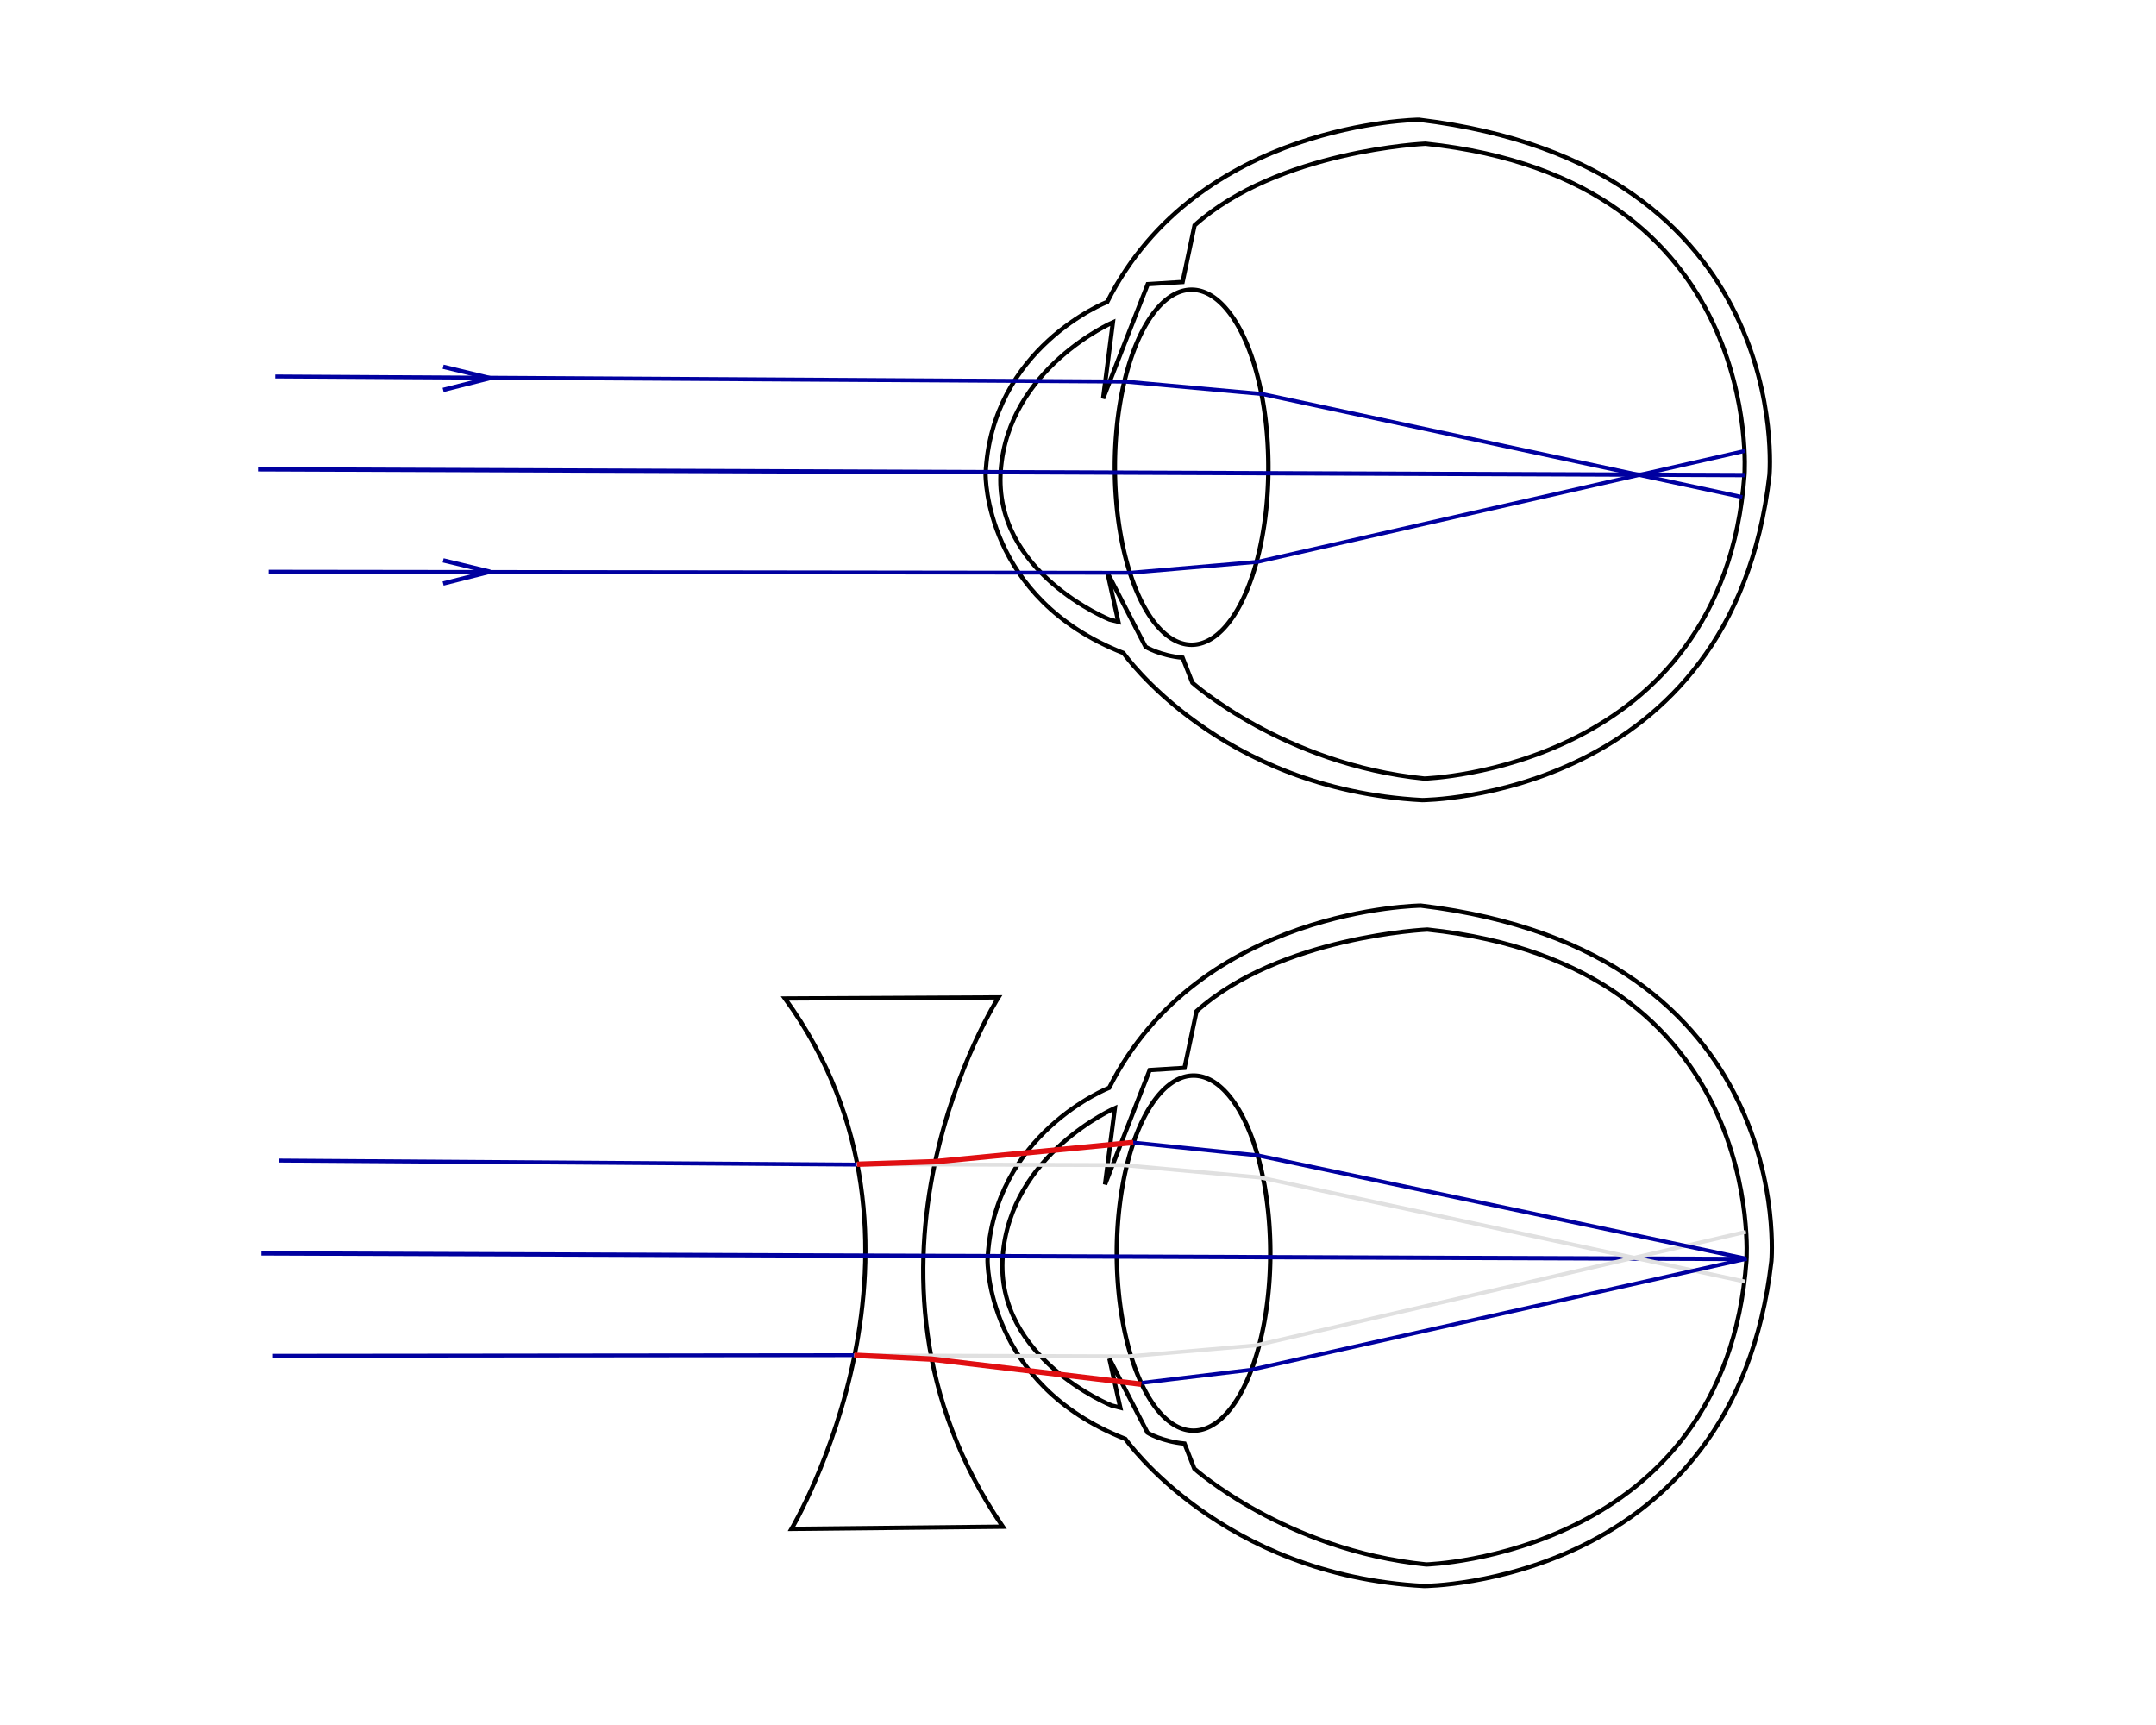 <?xml version="1.0" encoding="UTF-8" standalone="no"?>
<!-- Created with Inkscape (http://www.inkscape.org/) -->
<svg
   xmlns:dc="http://purl.org/dc/elements/1.1/"
   xmlns:cc="http://creativecommons.org/ns#"
   xmlns:rdf="http://www.w3.org/1999/02/22-rdf-syntax-ns#"
   xmlns:svg="http://www.w3.org/2000/svg"
   xmlns="http://www.w3.org/2000/svg"
   xmlns:sodipodi="http://sodipodi.sourceforge.net/DTD/sodipodi-0.dtd"
   xmlns:inkscape="http://www.inkscape.org/namespaces/inkscape"
   width="500"
   height="400"
   id="svg2"
   sodipodi:version="0.32"
   inkscape:version="0.46"
   version="1.0"
   sodipodi:docbase="F:\Home\CryptWizard"
   sodipodi:docname="Myopia.svg"
   inkscape:output_extension="org.inkscape.output.svg.inkscape">
  <defs
     id="defs4">
    <inkscape:perspective
       sodipodi:type="inkscape:persp3d"
       inkscape:vp_x="0 : 200 : 1"
       inkscape:vp_y="0 : 1000 : 0"
       inkscape:vp_z="500 : 200 : 1"
       inkscape:persp3d-origin="250 : 133.33333 : 1"
       id="perspective2469" />
  </defs>
  <sodipodi:namedview
     id="base"
     pagecolor="#ffffff"
     bordercolor="#666666"
     borderopacity="1.0"
     gridtolerance="10000"
     guidetolerance="10"
     objecttolerance="10"
     inkscape:pageopacity="0.0"
     inkscape:pageshadow="2"
     inkscape:zoom="1.254"
     inkscape:cx="250"
     inkscape:cy="200"
     inkscape:document-units="px"
     inkscape:current-layer="layer1"
     inkscape:window-width="1280"
     inkscape:window-height="938"
     inkscape:window-x="-4"
     inkscape:window-y="-4"
     showgrid="false" />
  <g
     inkscape:label="Layer 1"
     inkscape:groupmode="layer"
     id="layer1">
    <path
       style="fill:none;fill-rule:evenodd;stroke:#000000;stroke-width:1px;stroke-linecap:butt;stroke-linejoin:miter;stroke-opacity:1"
       d="M 256.786,70 C 256.786,70 229.821,80.536 228.571,110 C 228.571,110 228.214,138.75 260.536,151.429 C 260.536,151.429 282.679,183.036 329.821,185.536 C 329.821,185.536 401.754,185.275 410.357,110.179 C 410.357,110.179 416.688,38.365 329.057,27.759 C 329.057,27.759 277.792,28.264 256.786,70 z "
       id="path2179" />
    <path
       style="fill:none;fill-rule:evenodd;stroke:#000000;stroke-width:1px;stroke-linecap:butt;stroke-linejoin:miter;stroke-opacity:1"
       d="M 258.094,74.731 C 258.094,74.731 233.85,85.337 232.083,109.076 C 230.315,132.815 257.336,143.674 257.336,143.674 L 259.357,144.179 L 256.831,132.815 L 265.67,149.987 C 265.67,149.987 268.953,152.008 274.256,152.513 L 276.529,158.321 C 276.529,158.321 297.742,177.261 330.32,180.544 C 330.32,180.544 399.515,178.524 404.566,110.086 C 404.566,110.086 409.617,41.648 330.572,33.315 C 330.572,33.315 296.48,34.83 277.034,52.255 L 274.256,65.387 L 266.175,65.892 L 255.821,92.409 L 258.094,74.731 z "
       id="path2181"
       sodipodi:nodetypes="csccccccccccc" />
    <path
       sodipodi:type="arc"
       style="fill:#ff0000;fill-opacity:0;stroke:#000000;stroke-opacity:1"
       id="path4127"
       sodipodi:cx="276.90808"
       sodipodi:cy="109.45487"
       sodipodi:rx="17.298862"
       sodipodi:ry="40.279835"
       d="M 294.207 109.455 A 17.299 40.28 0 1 1  259.609,109.455 A 17.299 40.28 0 1 1  294.207 109.455 z"
       transform="matrix(1.029,0,0,1.022,-8.59,-3.518)" />
    <path
       style="fill:none;fill-rule:evenodd;stroke:#000000;stroke-width:1px;stroke-linecap:butt;stroke-linejoin:miter;stroke-opacity:1"
       d="M 257.237,252.236 C 257.237,252.236 230.273,262.772 229.023,292.236 C 229.023,292.236 228.665,320.986 260.987,333.665 C 260.987,333.665 283.13,365.272 330.273,367.772 C 330.273,367.772 402.205,367.511 410.808,292.415 C 410.808,292.415 417.139,220.601 329.508,209.995 C 329.508,209.995 278.243,210.5 257.237,252.236 z "
       id="path5098" />
    <path
       style="fill:none;fill-rule:evenodd;stroke:#000000;stroke-width:1px;stroke-linecap:butt;stroke-linejoin:miter;stroke-opacity:1"
       d="M 258.545,256.967 C 258.545,256.967 234.301,267.573 232.534,291.312 C 230.766,315.051 257.788,325.91 257.788,325.91 L 259.808,326.415 L 257.282,315.051 L 266.121,332.223 C 266.121,332.223 269.404,334.244 274.708,334.749 L 276.98,340.557 C 276.98,340.557 298.194,359.497 330.771,362.78 C 330.771,362.78 399.966,360.76 405.017,292.322 C 405.017,292.322 410.068,223.884 331.024,215.551 C 331.024,215.551 296.931,217.066 277.486,234.491 L 274.708,247.623 L 266.626,248.128 L 256.272,274.645 L 258.545,256.967 z "
       id="path5100"
       sodipodi:nodetypes="csccccccccccc" />
    <path
       sodipodi:type="arc"
       style="fill:#ff0000;fill-opacity:0;stroke:#000000;stroke-opacity:1"
       id="path5102"
       sodipodi:cx="276.90808"
       sodipodi:cy="109.45487"
       sodipodi:rx="17.298862"
       sodipodi:ry="40.279835"
       d="M 294.207 109.455 A 17.299 40.28 0 1 1  259.609,109.455 A 17.299 40.28 0 1 1  294.207 109.455 z"
       transform="matrix(1.029,0,0,1.022,-8.139,178.718)" />
    <path
       style="fill:none;fill-rule:evenodd;stroke:#0000a0;stroke-width:0.919px;stroke-linecap:butt;stroke-linejoin:miter;stroke-opacity:1"
       d="M 63.851,87.295 L 260.924,88.48 L 292.732,91.365 L 404.072,115.275"
       id="path5104"
       sodipodi:nodetypes="cccc" />
    <path
       style="fill:none;fill-rule:evenodd;stroke:#0000a0;stroke-width:1px;stroke-linecap:butt;stroke-linejoin:miter;stroke-opacity:1"
       d="M 59.852,108.824 L 404.644,110.169"
       id="path5106"
       sodipodi:nodetypes="cc" />
    <path
       style="fill:none;fill-rule:evenodd;stroke:#0000a0;stroke-width:0.899px;stroke-linecap:butt;stroke-linejoin:miter;stroke-opacity:1"
       d="M 62.327,132.569 L 262.1,132.824 L 291.667,130.281 L 404.663,104.553"
       id="path5108"
       sodipodi:nodetypes="cccc" />
    <path
       style="fill:none;fill-rule:evenodd;stroke:#0000a0;stroke-width:1px;stroke-linecap:butt;stroke-linejoin:miter;stroke-opacity:1"
       d="M 102.776,129.94 L 113.642,132.57 L 102.769,135.316"
       id="path5114"
       sodipodi:nodetypes="ccc" />
    <path
       style="fill:none;fill-rule:evenodd;stroke:#000000;stroke-width:1px;stroke-linecap:butt;stroke-linejoin:miter;stroke-opacity:1"
       d="M 182.047,231.535 L 231.545,231.282 C 231.545,231.282 191.644,294.164 232.555,354.016 L 183.562,354.521 C 183.562,354.521 223.099,288.041 182.047,231.535 z"
       id="path5124" />
    <path
       style="fill:none;fill-rule:evenodd;stroke:#0000a0;stroke-width:0.919px;stroke-linecap:butt;stroke-linejoin:miter;stroke-opacity:1"
       d="M 64.642,269.113 L 198.764,270.051"
       id="path2471"
       sodipodi:nodetypes="cc" />
    <path
       id="path2473"
       d="M 60.642,290.642 L 405.029,291.945"
       style="fill:none;fill-rule:evenodd;stroke:#0000a0;stroke-width:1px;stroke-linecap:butt;stroke-linejoin:miter;stroke-opacity:1"
       sodipodi:nodetypes="cc" />
    <path
       style="fill:none;fill-rule:evenodd;stroke:#0000a0;stroke-width:0.899px;stroke-linecap:butt;stroke-linejoin:miter;stroke-opacity:1"
       d="M 63.117,314.387 L 198.122,314.246"
       id="path2475"
       sodipodi:nodetypes="cc" />
    <path
       sodipodi:nodetypes="ccc"
       id="path3172"
       d="M 102.776,85.042 L 113.642,87.672 L 102.769,90.418"
       style="fill:none;fill-rule:evenodd;stroke:#0000a0;stroke-width:1px;stroke-linecap:butt;stroke-linejoin:miter;stroke-opacity:1" />
    <path
       style="fill:none;fill-rule:evenodd;stroke:#e0e0e0;stroke-width:0.919px;stroke-linecap:butt;stroke-linejoin:miter;stroke-opacity:1"
       d="M 198.666,269.966 L 260.518,270.173 L 292.326,273.057 L 404.697,297.186"
       id="path3184"
       sodipodi:nodetypes="cccc" />
    <path
       style="fill:none;fill-rule:evenodd;stroke:#e0e0e0;stroke-width:0.899px;stroke-linecap:butt;stroke-linejoin:miter;stroke-opacity:1"
       d="M 198.084,314.284 L 261.694,314.517 L 291.261,311.973 L 404.911,285.644"
       id="path3180"
       sodipodi:nodetypes="cccc" />
    <path
       style="fill:none;fill-rule:evenodd;stroke:#0000a0;stroke-width:0.919px;stroke-linecap:butt;stroke-linejoin:miter;stroke-opacity:1"
       d="M 262.513,264.922 L 291.691,267.919 L 404.933,291.87"
       id="path3269"
       sodipodi:nodetypes="ccc" />
    <path
       style="fill:none;fill-rule:evenodd;stroke:#e00f12;stroke-width:1.25;stroke-linecap:butt;stroke-linejoin:miter;stroke-opacity:1;stroke-miterlimit:4;stroke-dasharray:none"
       d="M 198.776,269.968 L 216.786,269.379 L 262.812,264.922"
       id="path3259"
       sodipodi:nodetypes="ccc" />
    <path
       style="fill:none;fill-rule:evenodd;stroke:#0000a0;stroke-width:0.899px;stroke-linecap:butt;stroke-linejoin:miter;stroke-opacity:1"
       d="M 264.832,320.66 L 290.164,317.626 L 405.102,291.875"
       id="path3265"
       sodipodi:nodetypes="ccc" />
    <path
       style="fill:none;fill-rule:evenodd;stroke:#e00f12;stroke-width:1.25;stroke-linecap:butt;stroke-linejoin:miter;stroke-opacity:1;stroke-miterlimit:4;stroke-dasharray:none"
       d="M 198.136,314.26 L 216,315.15 L 264.675,320.976"
       id="path3261"
       sodipodi:nodetypes="ccc" />
  </g>
</svg>
